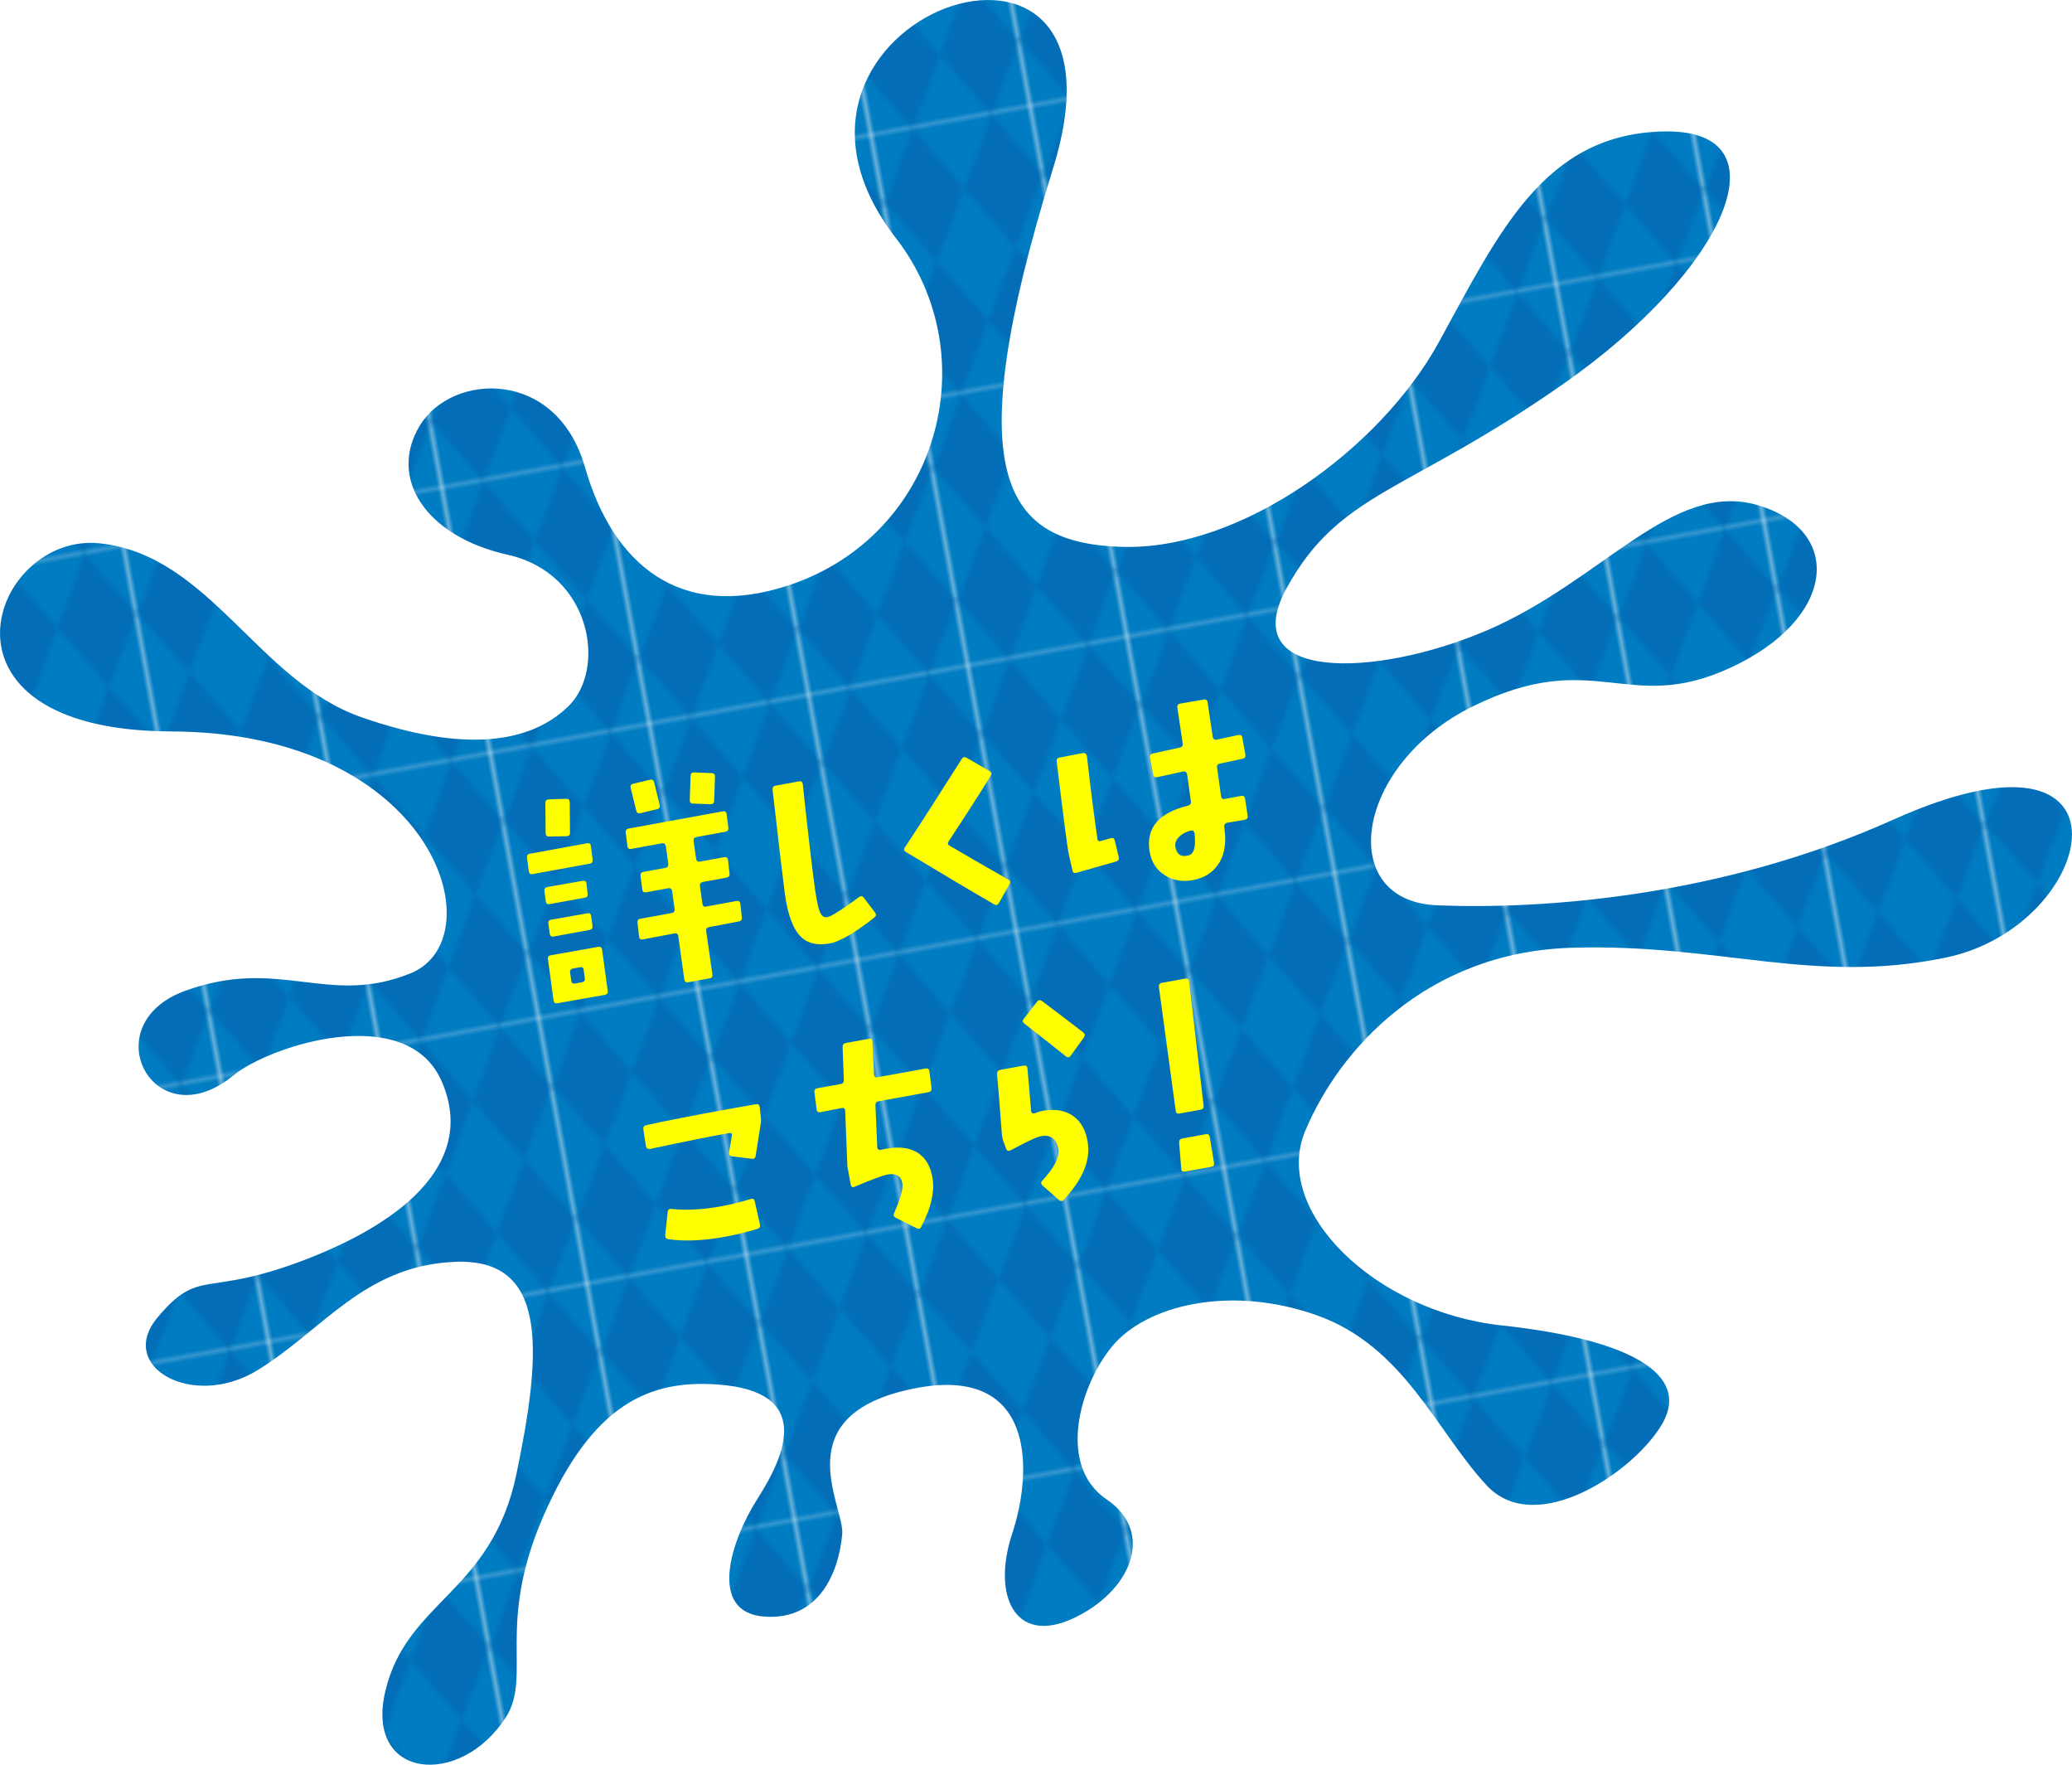 <?xml version="1.0" encoding="UTF-8"?><svg id="_レイヤー_2" xmlns="http://www.w3.org/2000/svg" xmlns:xlink="http://www.w3.org/1999/xlink" viewBox="0 0 709.89 604.44"><defs><style>.cls-1{fill:none;}.cls-2{fill:#007cc2;}.cls-3{fill:#ff0;}.cls-4{fill:url(#_新規パターンスウォッチ_9);}.cls-5{fill:#036eb7;}</style><pattern id="_新規パターンスウォッチ_9" x="0" y="0" width="35.6" height="59.79" patternTransform="translate(4262.17 -3869.7) rotate(-10.34) scale(1.54)" patternUnits="userSpaceOnUse" viewBox="0 0 35.6 59.79"><rect class="cls-1" width="35.6" height="59.79"/><rect class="cls-2" width="35.6" height="59.79"/><polygon class="cls-5" points="17.8 14.95 8.9 29.89 0 14.95 8.9 0 17.8 14.95"/><polygon class="cls-5" points="35.6 14.95 26.7 29.89 17.8 14.95 26.7 0 35.6 14.95"/><polygon class="cls-5" points="17.8 44.84 8.9 59.79 0 44.84 8.9 29.89 17.8 44.84"/><polygon class="cls-5" points="35.6 44.84 26.7 59.79 17.8 44.84 26.7 29.89 35.6 44.84"/></pattern></defs><g id="_レイヤー_1-2"><path class="cls-4" d="M270.5,200.38c51.02-17.07,67.83-78.28,36.47-118.79-58.43-75.48,85.69-126.55,53.83-23.97-32.92,105.96-16.61,128.49,23.63,129.69,40.91,1.22,88.49-33.69,108.46-69.98,20.71-37.63,36.07-71.66,77.47-72.31,42.11-.66,21.39,47.26-34.94,86.62-53.52,37.39-76.34,36.63-94.6,69.79-17.66,32.08,30.29,30.92,68.68,14.46,39.54-16.96,63.52-51.55,92.84-42.83,29.48,8.77,26.74,39.01-9.62,55.72-35.36,16.25-46.21-7.52-88.2,13.2-40.59,20.03-46.98,66.65-12.18,68.1,35.3,1.47,96.88-2.62,156.24-29.3,87.05-39.12,70.34,36.32,18.2,47.18-45.54,9.49-77.78-4.91-128.48-3.33-49.53,1.54-79.52,34.86-91.16,62.85-11.32,27.2,23.84,61.8,67.36,66.5,44.25,4.78,64.43,16.8,55.19,33.36-9.07,16.26-43.27,39.77-60.34,21.43-17.21-18.49-28.28-47.67-58.21-58.27-29.78-10.55-58.42-3.39-70.01,10.53-11.38,13.68-18.96,41.04-2.01,52.52,16.91,11.46,8.25,31.81-11.75,40.91-19.64,8.94-27.6-8-20.58-29.17,7.18-21.67,7.99-58.1-33.73-49.69-44.55,8.98-23.68,40.31-24.5,49.8-1.07,12.4-7.46,29.79-26.81,28.3-19.18-1.48-11.55-25.79-2.18-40.42,9.54-14.91,19.12-36.72-13.67-39.06-23.14-1.66-42.91,6.33-59.84,45.34-16.18,37.29-3.68,54.69-12.83,68.79-15.7,24.21-48.32,21.06-41.22-9.05,7.35-31.16,36.4-33.51,44.94-74.48,8.93-42.83,10.64-73.95-21.06-72.62-31.17,1.31-45.07,23.25-67.7,37.14-22.08,13.55-48.43-1.19-34.19-18.12,14.59-17.35,16.09-6.49,50.63-19.78,35.61-13.7,58.37-34.55,46.63-61.21-11.96-27.15-58.71-12.19-71.29-1.88-27.31,22.36-48.23-17.41-16.58-28.96,32.49-11.86,48.96,5.55,77.36-6.05,29.1-11.89,8.42-82.48-82.1-82.81-86.8-.31-61.46-68.47-24.35-64.42,37.63,4.11,53.98,47.14,89.55,59.56,35.79,12.49,58.24,8.71,71.01-3.89,12.98-12.81,7.72-45.35-20.88-51.75-28.37-6.35-40.97-26.37-30.17-44.22,11.02-18.21,46.88-19.77,56.6,14.18,9.49,33.18,32.44,52.99,70.09,40.39Z"/><path class="cls-3" d="M202.44,289.75l.6,4.66c.09.8-.23,1.28-.98,1.41l-19.57,3.57c-.74.14-1.19-.19-1.33-.99l-.6-4.66c-.08-.75.25-1.2.99-1.33l19.57-3.57c.8-.15,1.23.16,1.32.91ZM200.93,302.61l.4,3.54c.13.74-.2,1.19-.99,1.33l-12.01,2.19c-.8.15-1.24-.18-1.33-.99l-.47-3.45c-.09-.8.26-1.28,1.06-1.42l12.03-2.11c.74-.13,1.18.17,1.32.91ZM195.2,274.8l.09,10.42c.03.76-.36,1.16-1.18,1.2l-5.98.1c-.76.03-1.16-.34-1.19-1.1l-.09-10.42c.02-.77.42-1.17,1.18-1.2l5.97-.19c.76-.03,1.16.36,1.2,1.18ZM206.28,325.22l1.92,14.12c.15.79-.18,1.27-.98,1.41l-16.24,2.88c-.74.14-1.18-.17-1.32-.91l-1.92-14.12c-.15-.79.18-1.27.98-1.41l16.24-2.88c.74-.13,1.18.17,1.32.91ZM202.54,313.74l.46,3.45c.08.75-.27,1.2-1.07,1.35l-12.25,2.23c-.74.14-1.18-.17-1.32-.91l-.48-3.53c-.13-.74.19-1.19.99-1.33l12.42-2.18c.74-.14,1.15.17,1.24.92ZM200.01,332.28c-.09-.8-.51-1.14-1.25-1l-2.39.44c-.8.15-1.15.62-1.06,1.42l.43,2.8c.08.75.49,1.06,1.24.93l2.39-.43c.79-.15,1.12-.59.99-1.33l-.35-2.81ZM248.95,278.89l.6,4.66c.08.75-.27,1.2-1.07,1.35l-9.86,1.8c-.74.14-1.07.61-.98,1.41l.85,6.01c.15.79.59,1.13,1.33.99l8.27-1.51c.79-.14,1.23.16,1.32.91l.54,4.75c.08.75-.27,1.2-1.07,1.35l-8.03,1.47c-.79.14-1.15.62-1.05,1.42l.86,6.09c.14.8.58,1.1,1.32.91l10.34-1.89c.79-.15,1.24.18,1.33.99l.52,4.67c.08.75-.25,1.2-.99,1.33l-10.17,1.94c-.8.14-1.15.59-1.07,1.34l2.14,14.9c.09.8-.24,1.25-.99,1.33l-7.32,1.33c-.74.14-1.19-.2-1.33-.99l-2.03-14.75c-.09-.8-.54-1.13-1.33-.99l-10.8,2.05c-.79.14-1.24-.18-1.33-.99l-.52-4.67c-.09-.8.23-1.28.98-1.41l10.74-1.96c.74-.14,1.07-.61.98-1.41l-.86-6.09c-.15-.79-.59-1.12-1.33-.99l-7.56,1.38c-.8.14-1.24-.16-1.32-.91l-.62-4.74c-.08-.75.25-1.2.99-1.33l7.56-1.38c.74-.14,1.07-.61.98-1.41l-.85-6.01c-.14-.79-.59-1.12-1.33-.99l-10.5,1.92c-.8.14-1.24-.16-1.32-.91l-.6-4.66c-.09-.8.26-1.28,1.05-1.42l32.22-5.88c.8-.14,1.24.19,1.33.99ZM226.03,275.75c.13.74-.16,1.21-.9,1.4l-5.67,1.36c-.79.2-1.27-.07-1.46-.8l-1.93-7.87c-.19-.73.11-1.2.9-1.4l5.67-1.36c.79-.2,1.27.07,1.46.8l1.93,7.87ZM244.96,265.97l-.29,8.35c-.02.77-.45,1.15-1.27,1.14l-5.96-.23c-.77-.02-1.14-.42-1.12-1.19l.29-8.35c.02-.77.42-1.15,1.19-1.12l5.96.23c.82.01,1.22.41,1.2,1.18Z"/><path class="cls-3" d="M299.83,312.59c.44.63.35,1.2-.27,1.69-6.76,5.29-11.84,8.24-15.23,8.86-4.14.75-7.36.08-9.66-2.02-2.82-2.55-4.75-7.54-5.77-14.97-.91-7.07-2.31-18.97-4.21-35.72-.08-.75.27-1.2,1.07-1.34l8.03-1.47c.74-.13,1.16.2,1.25,1,1.77,16.61,3.2,28.79,4.28,36.53.65,4.48,1.35,7.21,2.1,8.16.75.96,1.8,1.1,3.16.41,1.71-.8,4.97-2.96,9.75-6.46.63-.44,1.16-.38,1.6.2l3.89,5.12Z"/><path class="cls-3" d="M339.47,265.66c-3.98,6.42-8.78,13.9-14.4,22.43-.48.69-.38,1.22.29,1.59,4.54,2.68,11.22,6.53,20.03,11.55.73.41.89.96.46,1.64l-3.6,6.41c-.41.73-.96.89-1.64.46-6.18-3.53-16.25-9.5-30.22-17.91-.67-.37-.82-.86-.43-1.48,4.98-7.54,11.49-17.66,19.53-30.36.42-.68.97-.83,1.64-.46l7.9,4.56c.68.42.83.94.45,1.56Z"/><path class="cls-3" d="M383.29,293.59c.19.73-.11,1.23-.88,1.48l-13.59,3.88c-.78.25-1.24-.02-1.38-.82l-1.21-5.29c-.41-1.62-1.81-12.3-4.2-32.03-.08-.75.25-1.2.99-1.33l8.02-1.55c.32-.06.6.01.86.21.25.2.42.49.49.86,1.17,10.31,2.36,19.71,3.58,28.2.02.43.16.71.4.83.24.12.52.13.83.01l3.36-.94c.72-.24,1.18.03,1.38.82l1.36,5.67ZM425.63,252.66l1.06,5.81c.13.74-.16,1.21-.9,1.4l-7.83,1.67c-.8.15-1.12.62-.98,1.41l1.36,9.7c.09.81.51,1.14,1.25,1,2.6-.47,4.48-.82,5.65-1.03.8-.14,1.24.18,1.33.99l.9,5.84c.08.75-.25,1.2-.99,1.33-2.45.39-4.44.73-5.98,1.01-.74.14-1.1.58-1.07,1.35l.26,2.33c.36,4.37-.45,7.96-2.43,10.76-1.98,2.8-4.86,4.54-8.62,5.23-3.55.65-6.72.1-9.5-1.64-2.97-1.87-4.74-4.64-5.3-8.32-1.23-7.94,3.17-13.12,13.19-15.56.73-.19,1.06-.66.98-1.41-.29-2.19-.72-5.32-1.3-9.38-.06-.32-.21-.56-.46-.74-.25-.17-.54-.23-.85-.17l-9.01,1.97c-.74.14-1.18-.17-1.32-.91l-1.06-5.81c-.13-.74.16-1.21.9-1.4l9.25-2.02c.8-.15,1.15-.62,1.05-1.42l-1.82-12.24c-.15-.79.18-1.27.98-1.41l8.05-1.39c.8-.14,1.24.19,1.33.99l1.75,11.85c.06.32.21.56.46.74.25.17.54.23.85.17l7.51-1.62c.74-.13,1.18.17,1.32.91ZM409.26,285.48c-.08-.42-.21-.71-.41-.87-.19-.16-.48-.2-.85-.13-1.73.43-3.1,1.17-4.11,2.23-1.01,1.06-1.41,2.2-1.18,3.42.21,1.17.66,2.02,1.33,2.55.67.54,1.67.66,2.98.36,2.06-.43,2.8-2.95,2.24-7.56Z"/><path class="cls-3" d="M260.27,379.13l.41,3.62c.09.81.07,1.58-.07,2.32l-1.72,10.83c-.13.79-.59,1.12-1.38.99l-6.73-.83c-.79-.13-1.12-.59-.99-1.38l.95-5.6c.13-.79-.18-1.12-.92-.98-5.9,1.02-14.96,2.84-27.2,5.45-.27.05-.54-.01-.81-.18-.28-.17-.44-.41-.5-.73l-.9-5.84c-.14-.74.22-1.22,1.06-1.42l4.98-1.07c8.76-1.82,19.6-3.85,32.5-6.09.79-.15,1.23.16,1.32.91ZM260.37,419.38c.15.8-.17,1.32-.95,1.57-3.85,1.14-7.57,2.04-11.18,2.7-7.21,1.32-13.63,1.58-19.25.8-.79-.13-1.15-.58-1.07-1.37l.83-8.04c.08-.73.49-1.05,1.22-.96,5.19.53,10.84.24,16.94-.87,3.29-.6,6.75-1.45,10.38-2.55.67-.23,1.1.04,1.3.83l1.77,7.9Z"/><path class="cls-3" d="M318.42,366.88l.74,5.86c.08.75-.27,1.2-1.07,1.35l-17.1,3.12c-.74.14-1.09.61-1.06,1.43l.64,14.35c0,.28.1.5.33.68.22.18.5.24.81.18,5.35-1.3,9.57-.98,12.67.98,2.78,1.74,4.5,4.71,5.16,8.92.69,4.7-.61,10.17-3.91,16.41-.31.71-.82.89-1.55.53l-7.14-3.55c-.72-.36-.93-.9-.62-1.61,2.17-4.89,3.12-8.27,2.84-10.13-.19-1.33-.73-2.25-1.61-2.75-.89-.5-2.02-.62-3.4-.37-1.95.41-5.75,1.82-11.4,4.22-.66.29-1.09.04-1.29-.75l-1.13-6.21-.76-19.01c-.04-.82-.46-1.15-1.25-1l-7.22,1.4c-.8.15-1.24-.18-1.33-.99l-.74-5.86c-.08-.75.27-1.2,1.07-1.35l7.95-1.45c.74-.13,1.09-.61,1.05-1.42l-.41-11.27c-.03-.76.35-1.21,1.15-1.36l7.88-1.44c.74-.13,1.13.18,1.16.94l.57,11.24c.04.81.43,1.15,1.17,1.02l16.47-3c.8-.15,1.23.16,1.32.91Z"/><path class="cls-3" d="M372.66,391.25c1.02,6.17-1.71,12.72-8.17,19.65-.55.59-1.12.62-1.71.07l-5.58-4.9c-.59-.55-.64-1.09-.13-1.62,4.16-4.54,6-8.11,5.53-10.71-.32-2.02-1.07-3.39-2.27-4.11-1.2-.71-2.73-.79-4.6-.23-1.3.4-4.47,1.94-9.51,4.61-.76.36-1.26.17-1.5-.55l-.96-2.54c-.25-.78-.41-1.51-.49-2.21-.72-9.67-1.28-16.62-1.66-20.82-.04-.82.31-1.29,1.05-1.43l8.03-1.47c.79-.14,1.23.16,1.32.91.28,3.35.71,8.23,1.27,14.64,0,.33.13.57.38.71.25.15.52.17.83.05,1.13-.42,2.06-.71,2.81-.84,4.25-.72,7.72-.12,10.4,1.8,2.68,1.92,4.33,4.91,4.96,8.96ZM371.14,353.64c.57.44.65,1,.23,1.69l-4.53,6.25c-.43.63-.97.72-1.59.29-3.66-2.95-8.43-6.71-14.3-11.28-.64-.49-.71-1.02-.21-1.61l4.59-5.93c.5-.58,1.06-.63,1.7-.15,4.06,3.04,8.77,6.62,14.12,10.74Z"/><path class="cls-3" d="M407.4,336.18l4.97,42.57c.08.75-.25,1.2-.99,1.33l-7.32,1.33c-.74.14-1.16-.17-1.24-.92l-5.77-42.43c-.09-.8.23-1.28.98-1.41l8.11-1.48c.74-.13,1.16.2,1.25,1ZM414.47,389.38l1.47,8.94c.13.74-.17,1.18-.91,1.32l-9.07,1.65c-.8.15-1.21-.16-1.24-.92l-.74-8.99c-.04-.82.34-1.29,1.13-1.44l8.03-1.46c.74-.14,1.18.17,1.32.91Z"/></g></svg>